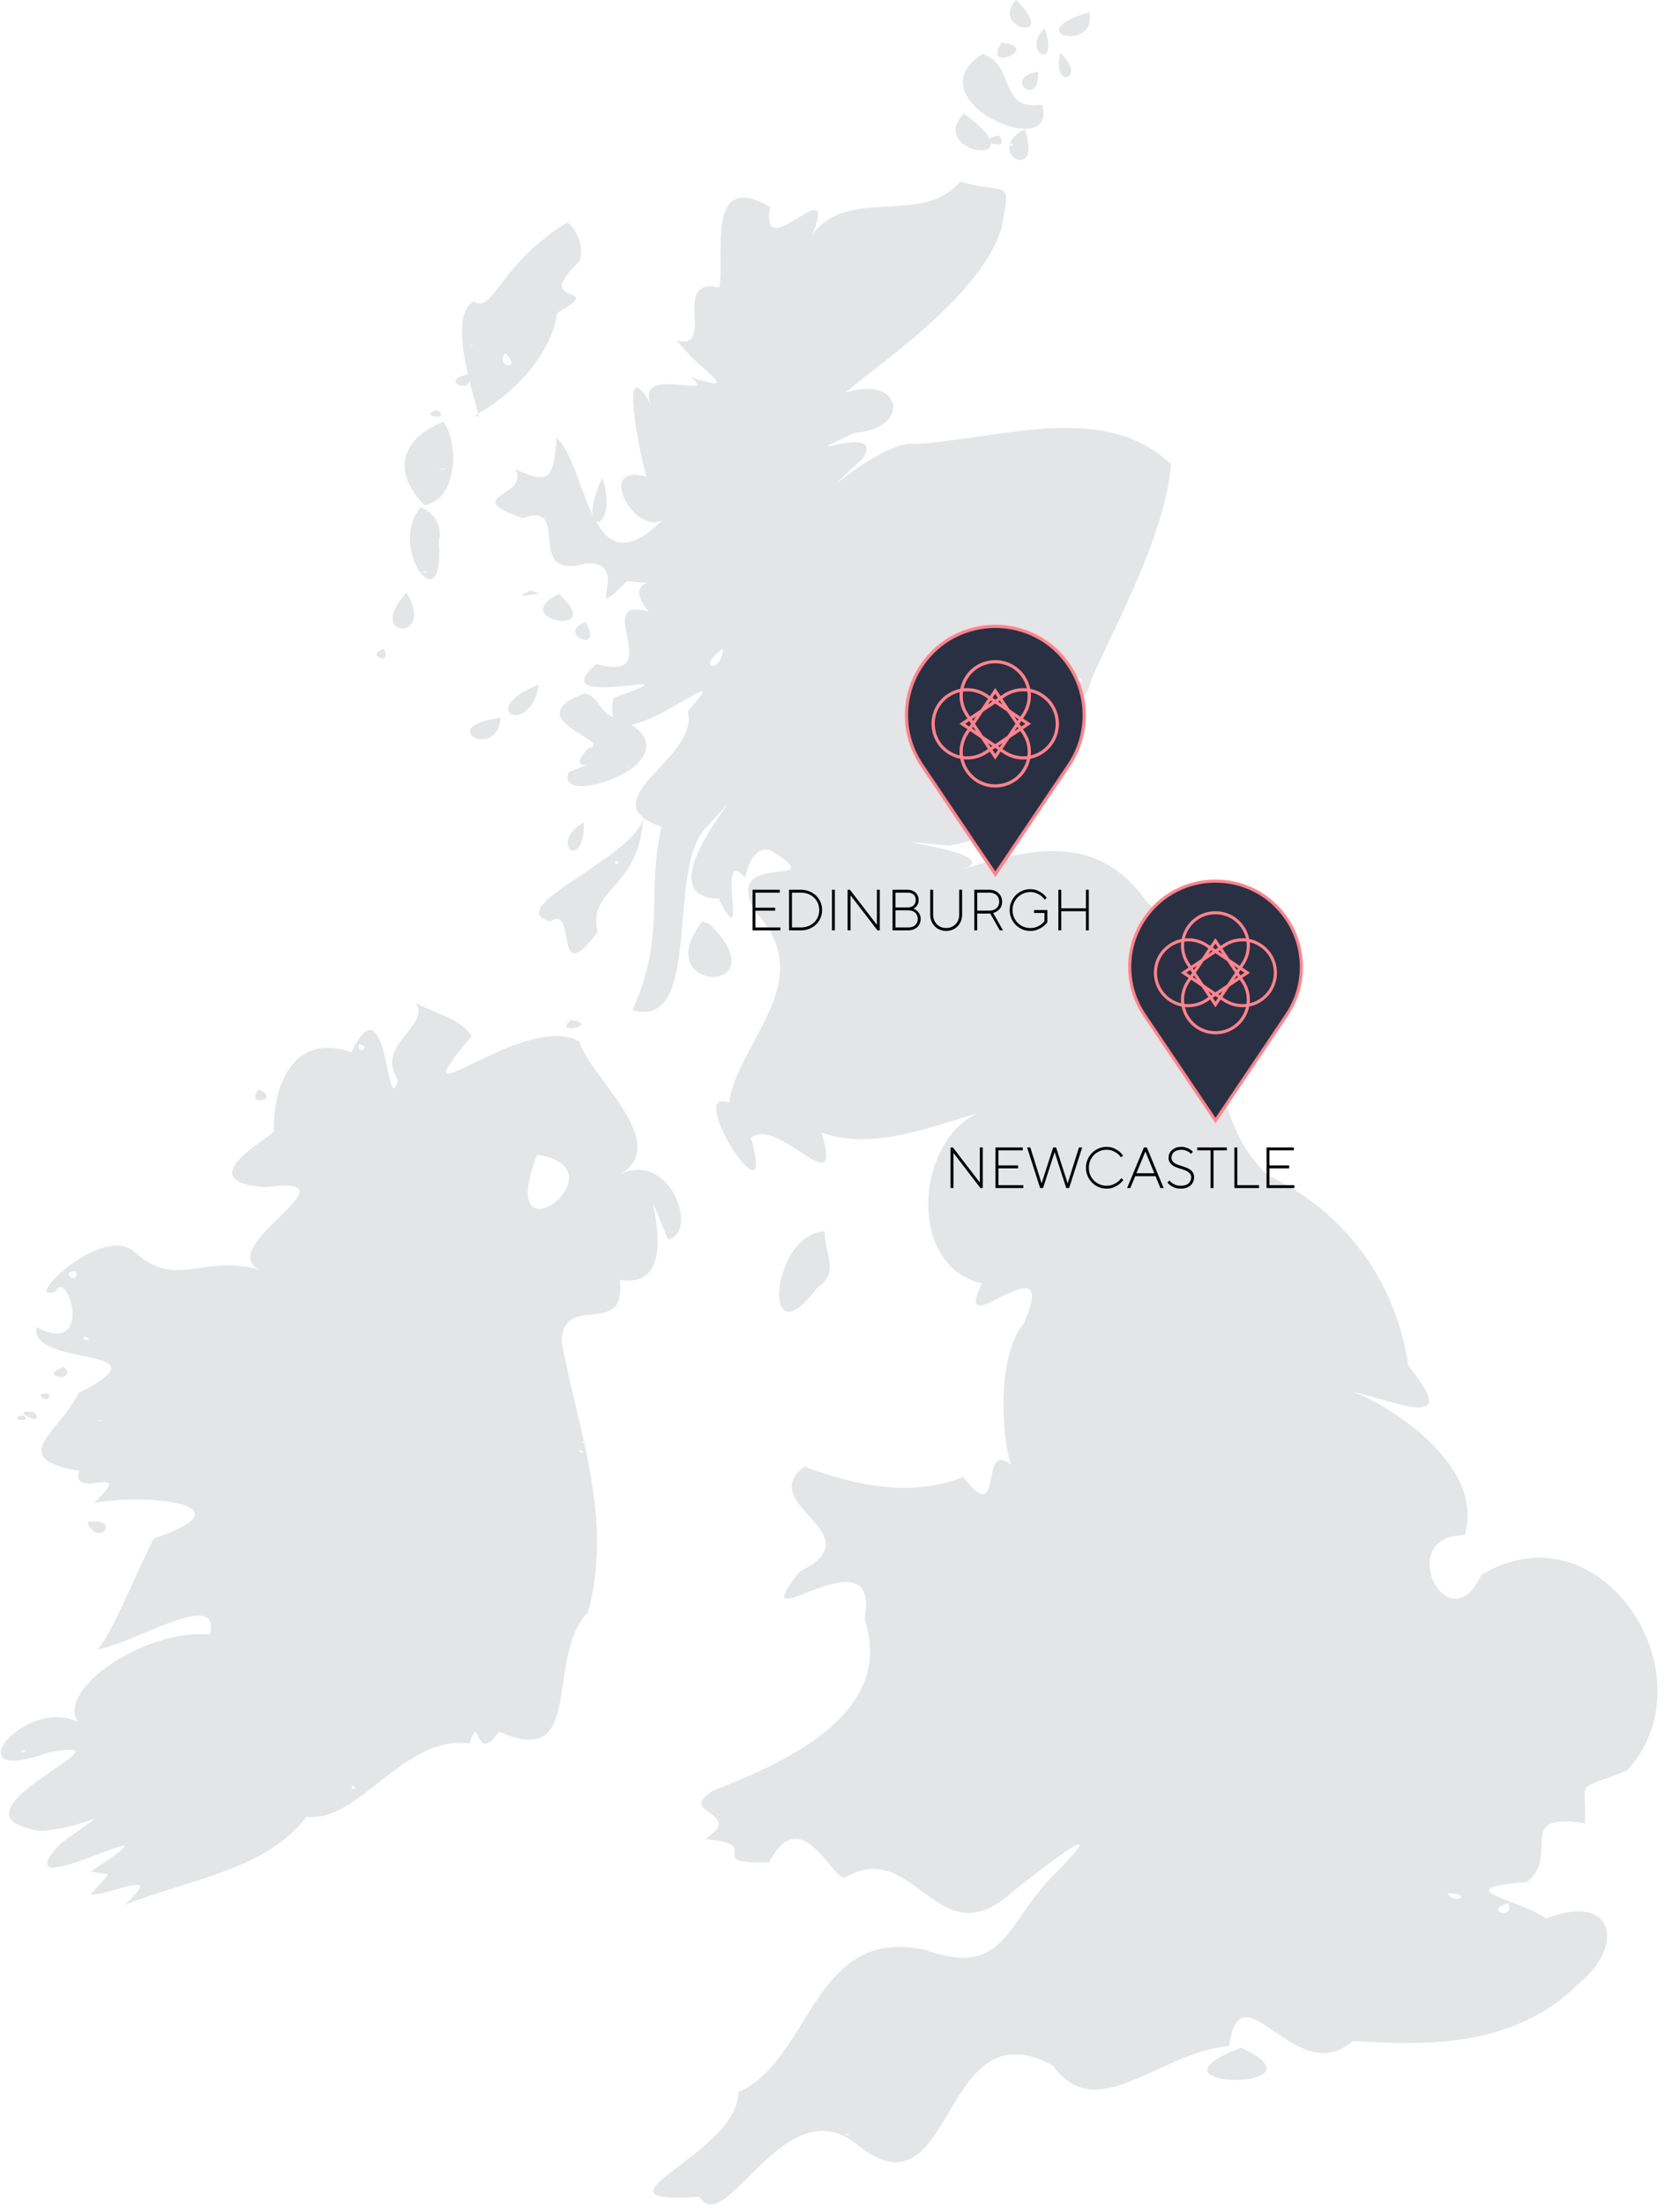<?xml version="1.0" encoding="UTF-8" standalone="no"?>
<svg
   xmlns:dc="http://purl.org/dc/elements/1.1/"
   xmlns:cc="http://creativecommons.org/ns#"
   xmlns:rdf="http://www.w3.org/1999/02/22-rdf-syntax-ns#"
   xmlns:svg="http://www.w3.org/2000/svg"
   xmlns="http://www.w3.org/2000/svg"
   id="svg2000"
   version="1.1"
   viewBox="0 0 408.899 536.489"
   height="536.489mm"
   width="408.899mm">
  <defs
     id="defs1994">
    <clipPath
       clipPathUnits="userSpaceOnUse"
       id="clipPath340-6-1-3">
      <path
         d="M 0,0 H 595.276 V 841.89 H 0 Z"
         id="path342-2-8-0" />
    </clipPath>
    <clipPath
       clipPathUnits="userSpaceOnUse"
       id="clipPath340-6-1-9">
      <path
         d="M 0,0 H 595.276 V 841.89 H 0 Z"
         id="path342-2-8-2" />
    </clipPath>
    <clipPath
       clipPathUnits="userSpaceOnUse"
       id="clipPath340-6-1-9-0">
      <path
         d="M 0,0 H 595.276 V 841.89 H 0 Z"
         id="path342-2-8-2-6" />
    </clipPath>
    <clipPath
       clipPathUnits="userSpaceOnUse"
       id="clipPath340-6-1-3-8">
      <path
         d="M 0,0 H 595.276 V 841.89 H 0 Z"
         id="path342-2-8-0-9" />
    </clipPath>
  </defs>
  <g
     transform="translate(154.307,602.503)"
     id="layer1">
    <g
       id="g1959"
       transform="matrix(0.119,0,0,0.119,-299.61,396.641)">
      <g
         style="fill:#2a3043;fill-opacity:0.128"
         transform="matrix(2.223,0,0,2.223,8201.24,-8834.144)"
         id="g1726">
        <path
           id="path1740"
           d="m -2205.138,196.806 c -25.066,26.767 41.264,40.999 0,0 z m 67.273,11.418 c -66.719,19.76 8.438,37.725 0,0 z m -41.16,14.641 c -22.346,22.954 14.645,40.532 0,0 z m -39.482,13.301 c -18.543,29.06 38.334,4.022 0,0 z m 53.873,9.602 c -7.627,35.992 26.04,22.824 0,0 z m -71.178,0.801 c -66.517,41.65 70.404,102.051 54.594,46.564 -40.334,6.839 -23.983,-36.018 -54.594,-46.564 z m 50.883,16.422 c -34.184,5.638 2.184,34.634 0,0 z m -68.184,38.457 c -36.239,37.541 71.006,52.239 0,0 z m 55.914,14.27 c -39.439,21.008 17.617,52.003 0,0 z m -23.715,5.891 c -25.59,4.217 12.753,16.386 0,0 z m 10.959,7.32 c 6.143,1.678 -3.427,3.92 0,0 z m -46.742,35.186 c -33.864,41.248 -102.396,3.846 -135.657,48.372 24.381,-62.473 -48.996,31.885 -39.141,-25.155 -61.206,-35.336 -40.651,49.166 -46.858,74.096 -45.172,-9.891 -2.494,57.659 -38.49,48.851 19.532,27.496 63.854,50.183 12.347,33.668 29.438,23.155 -63.316,-17.041 -31.894,33.968 -39.058,-76.009 -12.67,48.063 -8.596,57.639 -52.759,-15.085 -2.872,69.347 21.601,32.367 -74.498,82.59 -74.326,-39.327 -104.463,-68.315 -2.94,35.548 -5.108,44.446 -37.806,28.967 13.797,25.817 -52.974,23.921 6.454,45.016 46.679,-17.228 -0.437,58.584 58.409,41.592 44.747,-2.457 -5.92,59.972 37.599,16.421 63.921,6.431 -13.209,-13.111 19.936,27.896 -54.292,-16.004 18.812,66.316 -47.973,48.294 -53.684,45.695 107.154,-1.503 15.675,31.152 -15.845,75.89 125.187,-50.539 68.347,12.076 11.662,43.49 -93.165,82.141 -24.178,106.475 -14.344,63.362 4.543,98.822 -26.705,168.642 65.919,18.608 29.812,-132.14 68.605,-168.905 63.659,-69.06 -65.706,65.694 10.58,66.102 29.935,58.956 -4.227,-51.292 24.404,-19.186 11.347,-48.401 39.511,-11.112 24.162,-24.958 58.755,37.865 -46.742,-2.902 -15.327,55.711 60.926,64.067 -15.523,119.514 -23.603,176.341 -42.564,-16.135 45.401,120.022 20.202,32.19 25.047,-20.777 86.054,64.712 64.788,-4.785 55.016,20.209 121.369,-15.121 166.235,-23.18 -77.023,3.398 -95.657,144.628 -18.421,161.847 -30.659,61.857 74.153,-45.237 38.483,37.023 -31.382,35.004 -17.455,152.501 -0.919,141.576 -45.883,-55.655 -13.129,54.618 -54.737,-0.44 -53.52,20.987 -106.387,4.573 -146.25,-9.524 -46.506,35.205 66.478,61.6 -4.323,96.419 -56.639,71.458 75.852,-42.505 59.667,43.554 28.441,85.744 -69.314,130.762 -139.243,157.918 -35.668,21.5 31.45,19.78 -7.744,44.709 58.214,4.291 -4.934,23.519 59.25,21.128 31.02,-59.3 60.714,24.174 71.23,13.191 64.642,-35.078 83.575,77.924 154.075,12.948 25.119,-20.112 97.253,-76.151 36.681,-14.418 -42.316,40.719 -44.625,96.002 -117.471,69.217 -104.519,-23.522 -104.63,99.877 -172.913,130.681 0.032,57.408 -149.415,103.404 -35.744,96.196 24.02,38.857 77.179,-99.283 142.896,-49.773 93.448,78.238 76.344,-128.642 182.151,-71.051 40.852,56.816 98.25,-12.887 162.277,-17.855 10.585,-76.671 61.575,41.871 113.636,-4.769 72.615,5.191 150.345,4.395 207.346,-52.02 45.199,-36.68 31.796,-84.948 -29.122,-60.473 -25.426,-18.148 -94.29,-27.437 -18.221,-33.492 32.022,-23.81 -12.555,-65.012 53.637,-54.032 2.481,-42.887 -12.705,-27.811 39.054,-48.831 79.056,-87.105 -24.497,-246.327 -134.431,-179.528 -30.053,65.102 -81.639,-36.703 -15.112,-36.734 20.649,-70.421 -86.313,-127.944 -104.698,-132.315 35.871,7.283 105.265,39.609 52.872,-22.966 -10.846,-75.04 -54.997,-140.074 -129.411,-175.858 -69.579,-63.95 -32.133,-186.217 -111.144,-250.926 -46.149,-66.93 -111.687,-48.354 -172.109,-29.509 54.16,-16.83 -113.016,-32.487 -9.353,-22.658 53.713,-7.495 152.98,-77.827 50.841,-86.242 -71.587,35.133 74.513,-23.624 78.986,-65.611 29.046,-64.412 67.143,-133.205 73.892,-198.445 -60.403,-59.375 -159.36,-23.245 -235.784,-19.02 -32.819,-5.191 -113.228,74.662 -47.469,12.784 21.323,-34.679 -76.799,8.453 -7.699,-23.026 52.013,-3.913 43.985,-53.869 -8.414,-37.096 22.427,-21.022 125.226,-87.654 143.36,-151.921 9.407,-47.382 4.975,-29.439 -38.258,-42.009 z m -361.303,37.432 c -63.986,39.26 -67.604,84.626 -86.16,72.617 -30.717,17.244 15.044,122.661 1.782,104.536 45.025,-24.719 72.052,-65.37 74.834,-93.741 49.487,-28.354 -26.48,-3.307 20.916,-47.689 3.827,-12.882 -1.13,-27.217 -11.371,-35.723 z m -88.209,112.186 c 5.505,0.269 -3.787,1.014 0,0 z m 31.102,8.004 c 16.931,16.995 -10.504,13.187 0,0 z m -34.611,19.713 c -29.687,6.467 9.745,19.623 0,0 z m -28.064,32.709 c -19.543,5.174 14.554,10.589 0,0 z m 5.789,10.625 c -42.072,17.019 -45.798,48.608 -17.324,76.913 29.979,-5.612 32.041,-55.217 17.324,-76.913 z m -1.279,43.191 c 13.36,1.843 -10.098,0.343 0,0 z m 369.998,1.391 1.88,1.252 z m -222.484,7.031 c -27.498,56.333 16.687,52.432 0,0 z m -21.301,25.141 -1.617,1.79 z m -145.947,2.242 c -31.564,36.86 23.22,109.558 16.605,30.464 4.106,-12.594 -4.557,-26.419 -16.605,-30.464 z m 205.231,28.648 c 29.767,12.54 52.993,14.845 0,0 z m -81.529,9.963 -1.097,1.156 z m 59.639,13.815 -2.684,1.817 z m -179.586,6.186 c 9.176,1.44 -7.089,1.836 0,0 z m 237.494,8.58 -1.561,0.261 z m -139.752,9.166 c -19.576,7.884 1.776,3.615 7.51,2.811 z m -114.568,1.953 c -39.405,43.3 28.315,44.866 0,0 z m 140.352,1.264 c -49.439,23.854 45.965,41.098 0,0 z m 24.459,25.793 c -28.334,10.95 17.911,30.47 0,0 z m 56.189,15.57 c -6.407,6.436 -3.271,3.286 0,0 z m 70.141,8.824 c 0.182,22.253 -26.721,19.875 0,0 z m -311.949,0.389 c -18.133,5.119 8.701,16.797 0,0 z m 640.232,26.924 c 10.078,6.27 -13.911,2.309 0,0 z m -497.516,5.715 c -59.326,23.444 -8.252,49.547 0,0 z m 41.629,8.293 c -63.76,24.197 31.335,44.447 3.332,50.597 -26.824,30.946 32.819,1.153 -17.502,21.716 -15.568,36.095 127.088,-11.828 46.65,-49.997 -17.523,0.726 -17.099,-20.233 -32.479,-22.317 z m -76.695,22.428 c -61.932,7.124 -3.919,40.694 0,0 z m 128.668,32.879 -1.604,6.375 z m 297.875,8.791 2.225,2.129 z m -309.594,2.609 c 3.014,1.752 -4.543,-0.24 0,0 z m 133.152,36.707 c -7.345,9.945 -10.462,14.164 0,0 z m -18.863,7.385 0.522,2.449 z m -100.15,3.85 c -8.988,36.872 -131.886,82.476 -85.536,94.995 25.421,-16.891 1.781,65.114 43.422,9.902 -9.408,-41.116 37.61,-38.087 42.114,-104.897 z m 101.644,0.318 c -1.196,9.325 -0.797,6.217 0,0 z m -156.201,3.49 c -34.008,19.295 0.334,47.578 0,0 z m 129.168,33.902 0.229,2.203 z m -97.846,1.977 c 1.93,5.539 -7.35,-0.468 0,0 z m 77.535,55.35 c -51.614,66.259 73.217,68.786 7.044,2.576 l -4.794,-1.753 z m -263.342,74.822 c 12.995,22.967 -37.75,37.331 -16.733,70.921 -10.695,40.547 -8.707,-95.696 -42.852,-25.565 -56.598,-19.829 -72.413,37.082 -71.165,72.477 1.068,3.873 -81.676,46.683 -7.559,51.689 89.96,-12.056 -47.703,53.595 -6.184,75.815 -53.175,-14.654 -75.805,19.257 -115.227,-16.858 -30.673,-25.204 -105.119,49.288 -71.838,36.788 10.835,-22.302 36.223,60.981 -17.785,32.98 -6.108,38.465 126.563,15.988 38.87,60.587 -17.032,35.898 -68.044,60.124 0.798,71.557 -9.984,28.066 54.511,-9.252 13.158,29.617 50.102,-9.428 146.835,1.94 55.035,32.663 -17.628,35.582 -42.411,96.336 -52.187,101.903 32.862,-4.161 114.607,-57.663 104.109,-13.727 -60.59,-5.428 -142.16,51.46 -121.376,80.567 -49.456,-24.425 -117.005,60.376 -27.017,27.986 90.685,-17.031 -107.706,57.024 -7.466,72.245 45.566,-2.868 73.423,-28.364 18.322,11.5 -61.471,65.619 131.299,-42.666 27.968,25.617 18.72,5.145 22.011,-4.067 -0.558,21.174 17.438,1.725 70.933,-26.393 31.398,9.746 59.186,-23.482 131.095,-32.398 167.46,-81.251 48.073,6.514 89.414,-75.74 149.913,-67.245 10.166,-31.825 4.568,22.231 27.203,-11.006 80.417,36.311 41.339,-67.932 81.907,-109.682 23.32,-84.909 -8.233,-165.143 -24.261,-248.28 0.639,-47.499 59.738,-2.021 53.625,-57.372 70.666,11.177 4.731,-131.765 44.209,-37.378 28.781,-5.811 2.631,-80.999 -42.927,-60.332 46.095,-29.231 -29.098,-89.017 -38.678,-121.705 -52.001,-28.965 -173.381,83.594 -98.979,-5.05 -11.305,-16.844 -34.518,-20.418 -51.182,-30.383 z m 142.658,15.807 c -18.23,14.398 28.313,4.424 0,0 z m -183.389,20.156 0.052,2.342 z m -11.514,1.916 c 12.289,3.033 -3.496,10.835 0,0 z m 11.969,4.361 0.481,1.468 z m 0.688,3.238 c 1.516,11.987 2.679,21.176 0,0 z m -53.754,5.711 c -5.017,6.874 -3.461,4.742 0,0 z m -25.111,24.168 0.314,0.967 z m -26.279,4.322 c -14.41,16.325 22.372,9.589 0,0 z m 350.689,47.32 1.175,4.058 z m -94.494,12.68 c 82.953,12.701 -41.22,105.388 0,0 z m 264.478,70.262 c -50.439,3.117 -58.461,122.323 -6.917,52.057 21.737,-13.259 6.032,-34.129 6.917,-52.057 z m -678.051,30.648 2.72,2.127 z m 496.869,0.783 -1.52,4.65 z m -507.803,5.418 c 4.085,13.371 -17.051,0.96 0,0 z m 829.113,21.492 0.01,2.2 z m -820.019,38.596 c 9.293,5.482 -7.455,3.305 0,0 z m -13.172,4.16 -0.51,1.956 z m 0.48,2.881 -0.658,1.733 z m -7.402,20.842 c -26.486,9.493 14.436,14.826 0,0 z m -13.76,24.66 c -17.814,-2.276 2.031,12.524 0,0 z m -13.859,16.896 c -27.159,-2.992 14.077,15.245 0,0 z m -10.238,2.881 c -15.877,4.314 11.457,7.354 0,0 z m 57.272,2.08 c 8.298,4.872 6.044,3.549 0,0 z m 13.346,2.361 c 6.444,0.199 -5.52,2.258 0,0 z m 446.047,19.67 c 2.959,2.929 -5.1,0.405 0,0 z m -490.318,4.018 2.455,1.922 z m 488.635,4.635 c 1.725,5.457 -7.426,-2.184 0,0 z m -424.121,38.738 -2.182,2.836 z m -31.482,26.768 c 9.293,24.841 33.428,-4.692 0,0 z m 684.096,7.664 0.231,2.303 z m -548.834,91.902 1.774,1.335 z m -194.967,110.342 c 7.767,1.709 -5.395,2.87 0,0 z m 303.647,32.688 c 7.589,2.248 -3.438,5.649 0,0 z m 677.447,31.736 -1.164,1.121 z m -3.053,3.092 0.317,2.012 z m -305.137,17.283 -2.759,1.403 z m 714.393,29.486 1.16,1.328 z m -82.848,12.531 4.512,1.298 z m 6.451,4.797 c 24.511,-0.453 8.44,11.623 0,0 z m 56.377,8.998 c 5.762,16.409 -23.59,7.252 0,0 z m -245.922,132.945 c -101.982,38.749 86.472,40.365 0,0 z m -12.441,8.682 1.377,1.292 z m -349.101,70.805 c 2.807,3.371 -8.638,-1.786 0,0 z"
           style="fill:#2a3043;fill-opacity:0.128;stroke-width:0.96" />
      </g>
      <g
         transform="matrix(3.258,0,0,3.258,796.389,-7067.449)"
         id="g1396-7-8-6">
        <path
           id="path1032-9-6-6"
           d="M 801.446,72.187 755.194,140.803 708.943,72.187 c -12.705,-18.848 -12.705,-43.516 0,-62.357 22.106,-32.804 70.39,-32.804 92.503,0 12.705,18.841 12.705,43.509 0,62.357 z"
           style="fill:#2a3043;fill-opacity:1;stroke:#ff848d;stroke-width:2;stroke-linecap:butt;stroke-linejoin:miter;stroke-miterlimit:4;stroke-dasharray:none;stroke-opacity:1" />
        <g
           style="fill:none;stroke:#ff848d;stroke-width:0.808;stroke-miterlimit:4;stroke-dasharray:none;stroke-opacity:1"
           id="g336-9-2-8-4"
           transform="matrix(2.474,0,0,-2.474,-92.912,820.471)">
          <g
             style="fill:none;stroke:#ff848d;stroke-width:0.808;stroke-miterlimit:4;stroke-dasharray:none;stroke-opacity:1"
             clip-path="url(#clipPath340-6-1-3-8)"
             id="g338-1-0-8-9">
            <g
               style="fill:none;stroke:#ff848d;stroke-width:0.808;stroke-miterlimit:4;stroke-dasharray:none;stroke-opacity:1"
               transform="translate(349.949,315.161)"
               id="g344-2-23-4-5">
              <path
                 id="path346-7-7-3-0"
                 style="fill:none;stroke:#ff848d;stroke-width:0.808;stroke-linecap:butt;stroke-linejoin:miter;stroke-miterlimit:4;stroke-dasharray:none;stroke-opacity:1"
                 d="M 0,0 -7.168,-10.634 -14.336,0 c -1.969,2.921 -1.969,6.744 0,9.664 3.426,5.084 10.909,5.084 14.336,0 C 1.969,6.744 1.969,2.921 0,0 Z M -14.336,-4.555 -7.168,6.079 0,-4.555 c 1.969,-2.92 1.969,-6.743 0,-9.664 -3.427,-5.083 -10.91,-5.083 -14.336,0 -1.969,2.921 -1.969,6.744 0,9.664 z m 9.445,-4.891 -10.634,7.169 10.634,7.168 c 2.921,1.969 6.744,1.969 9.664,0 5.084,-3.427 5.084,-10.91 0,-14.337 -2.92,-1.968 -6.743,-1.968 -9.664,0 z M -9.446,4.891 1.188,-2.277 -9.446,-9.446 c -2.92,-1.968 -6.743,-1.968 -9.663,0 h -10e-4 c -5.083,3.427 -5.083,10.91 0,14.337 h 10e-4 c 2.92,1.969 6.743,1.969 9.663,0 z" />
            </g>
          </g>
        </g>
      </g>
      <g
         id="text1634-1-4"
         style="font-style:normal;font-weight:normal;font-size:138.855px;line-height:1.25;font-family:sans-serif;letter-spacing:0px;word-spacing:0px;fill:#000000;fill-opacity:1;stroke:none;stroke-width:6.509"
         aria-label="EDINBURGH">
        <path
           id="path2951"
           style="font-style:normal;font-variant:normal;font-weight:normal;font-stretch:normal;font-size:118.586px;font-family:TT-Norms-Pro-Light;-inkscape-font-specification:TT-Norms-Pro-Light;stroke-width:6.509"
           d="m 2760.184,-6577.03 h 55.736 v 5.929 h -49.806 v 30.832 h 40.319 v 5.929 h -40.319 v 34.39 h 50.992 v 5.929 h -56.921 z" />
        <path
           id="path2953"
           style="font-style:normal;font-variant:normal;font-weight:normal;font-stretch:normal;font-size:118.586px;font-family:TT-Norms-Pro-Light;-inkscape-font-specification:TT-Norms-Pro-Light;stroke-width:6.509"
           d="m 2834.893,-6577.03 h 24.31 q 9.368,0 17.195,3.32 7.945,3.202 13.756,8.775 5.811,5.574 9.012,13.163 3.32,7.59 3.32,16.246 0,8.657 -3.32,16.246 -3.202,7.59 -9.012,13.163 -5.811,5.574 -13.756,8.894 -7.827,3.202 -17.195,3.202 h -24.31 z m 24.31,77.081 q 8.182,0 15.06,-2.728 6.878,-2.728 11.859,-7.471 4.981,-4.862 7.708,-11.266 2.728,-6.522 2.728,-14.112 0,-7.59 -2.728,-13.993 -2.728,-6.522 -7.708,-11.266 -4.981,-4.862 -11.859,-7.59 -6.878,-2.728 -15.06,-2.728 h -18.381 v 71.152 z" />
        <path
           id="path2955"
           style="font-style:normal;font-variant:normal;font-weight:normal;font-stretch:normal;font-size:118.586px;font-family:TT-Norms-Pro-Light;-inkscape-font-specification:TT-Norms-Pro-Light;stroke-width:6.509"
           d="m 2922.646,-6577.03 h 5.929 v 83.01 h -5.929 z" />
        <path
           id="path2957"
           style="font-style:normal;font-variant:normal;font-weight:normal;font-stretch:normal;font-size:118.586px;font-family:TT-Norms-Pro-Light;-inkscape-font-specification:TT-Norms-Pro-Light;stroke-width:6.509"
           d="m 2954.664,-6577.03 h 4.743 l 55.142,71.745 v -71.745 h 5.929 v 83.01 h -4.743 l -55.142,-71.745 v 71.745 h -5.929 z" />
        <path
           id="path2959"
           style="font-style:normal;font-variant:normal;font-weight:normal;font-stretch:normal;font-size:118.586px;font-family:TT-Norms-Pro-Light;-inkscape-font-specification:TT-Norms-Pro-Light;stroke-width:6.509"
           d="m 3046.569,-6577.03 h 30.832 q 5.099,0 9.25,1.66 4.151,1.542 7.115,4.269 2.965,2.728 4.506,6.641 1.66,3.795 1.66,8.182 0,5.218 -1.66,8.657 -1.66,3.32 -3.676,5.336 -2.372,2.372 -5.336,3.795 4.151,1.66 7.352,4.506 2.728,2.49 5.099,6.522 2.372,4.032 2.372,10.317 0,4.862 -1.897,9.131 -1.779,4.269 -5.099,7.352 -3.32,3.083 -8.064,4.862 -4.625,1.779 -10.436,1.779 h -32.018 z m 32.018,77.081 q 9.368,0 14.467,-4.744 5.099,-4.862 5.099,-12.451 0,-8.064 -5.099,-12.926 -5.099,-4.862 -14.467,-4.862 h -26.089 v 34.983 z m -1.186,-40.912 q 8.064,0 12.333,-4.151 4.269,-4.151 4.269,-11.266 0,-6.759 -4.269,-10.791 -4.269,-4.032 -12.333,-4.032 h -24.903 v 30.239 z" />
        <path
           id="path2961"
           style="font-style:normal;font-variant:normal;font-weight:normal;font-stretch:normal;font-size:118.586px;font-family:TT-Norms-Pro-Light;-inkscape-font-specification:TT-Norms-Pro-Light;stroke-width:6.509"
           d="m 3156.261,-6492.834 q -6.878,0 -12.926,-2.49 -5.929,-2.49 -10.317,-6.878 -4.388,-4.506 -6.878,-10.554 -2.49,-6.167 -2.49,-13.282 v -50.992 h 5.929 v 50.992 q 0,6.048 2.016,11.028 2.016,4.981 5.574,8.657 3.558,3.558 8.42,5.574 4.862,2.016 10.673,2.016 5.811,0 10.673,-2.016 4.862,-2.016 8.42,-5.574 3.558,-3.676 5.574,-8.657 2.016,-4.981 2.016,-11.028 v -50.992 h 5.929 v 50.992 q 0,7.115 -2.49,13.282 -2.49,6.048 -6.878,10.554 -4.388,4.388 -10.436,6.878 -5.929,2.49 -12.807,2.49 z" />
        <path
           id="path2963"
           style="font-style:normal;font-variant:normal;font-weight:normal;font-stretch:normal;font-size:118.586px;font-family:TT-Norms-Pro-Light;-inkscape-font-specification:TT-Norms-Pro-Light;stroke-width:6.509"
           d="M 3213.775,-6577.03 H 3245.2 q 5.574,0 10.198,1.897 4.744,1.897 8.064,5.218 3.439,3.202 5.336,7.708 1.897,4.388 1.897,9.487 0,3.558 -0.83,6.522 -0.712,2.846 -2.016,5.218 -1.304,2.253 -2.965,4.032 -1.66,1.66 -3.439,2.965 -4.032,3.083 -9.131,4.388 l 20.16,35.576 h -6.522 l -19.567,-34.39 h -26.682 v 34.39 h -5.929 z m 31.425,42.691 q 4.388,0 7.945,-1.304 3.676,-1.423 6.285,-3.795 2.609,-2.49 3.913,-5.811 1.423,-3.439 1.423,-7.471 0,-4.032 -1.423,-7.352 -1.304,-3.439 -3.913,-5.811 -2.609,-2.49 -6.285,-3.795 -3.558,-1.423 -7.945,-1.423 h -25.496 v 36.762 z" />
        <path
           id="path2965"
           style="font-style:normal;font-variant:normal;font-weight:normal;font-stretch:normal;font-size:118.586px;font-family:TT-Norms-Pro-Light;-inkscape-font-specification:TT-Norms-Pro-Light;stroke-width:6.509"
           d="m 3328.21,-6492.834 q -8.657,0 -16.365,-3.32 -7.59,-3.32 -13.4,-9.131 -5.692,-5.811 -9.012,-13.519 -3.32,-7.827 -3.32,-16.721 0,-8.894 3.32,-16.602 3.32,-7.827 9.012,-13.637 5.811,-5.811 13.4,-9.131 7.708,-3.32 16.365,-3.32 8.538,0 14.823,2.846 6.285,2.728 10.554,6.048 4.862,3.913 8.42,8.894 l -4.151,3.558 q -3.083,-4.269 -7.352,-7.708 -3.676,-2.846 -9.25,-5.218 -5.574,-2.49 -13.044,-2.49 -7.59,0 -14.23,2.846 -6.522,2.846 -11.503,7.827 -4.862,4.862 -7.708,11.621 -2.728,6.641 -2.728,14.467 0,7.827 2.728,14.586 2.846,6.641 7.708,11.621 4.981,4.862 11.503,7.708 6.641,2.846 14.23,2.846 7.115,0 12.452,-2.016 5.455,-2.135 9.131,-4.744 4.269,-3.083 7.471,-6.878 v -17.195 h -21.346 v -5.929 h 27.275 v 24.903 q -3.795,4.981 -9.012,8.894 -4.506,3.439 -11.028,6.166 -6.404,2.728 -14.942,2.728 z" />
        <path
           id="path2967"
           style="font-style:normal;font-variant:normal;font-weight:normal;font-stretch:normal;font-size:118.586px;font-family:TT-Norms-Pro-Light;-inkscape-font-specification:TT-Norms-Pro-Light;stroke-width:6.509"
           d="m 3385.724,-6577.03 h 5.929 v 37.948 h 50.399 v -37.948 h 5.929 v 83.01 h -5.929 v -39.133 h -50.399 v 39.133 h -5.929 z" />
      </g>
      <g
         transform="matrix(3.147,0,0,3.147,1330.571,-6548.265)"
         id="g1767-1">
        <g
           id="g1765-7">
          <path
             style="fill:#2a3043;fill-opacity:1;stroke:#ff848d;stroke-width:2;stroke-linecap:butt;stroke-linejoin:miter;stroke-miterlimit:4;stroke-dasharray:none;stroke-opacity:1"
             d="M 801.446,72.187 755.194,140.803 708.943,72.187 c -12.705,-18.848 -12.705,-43.516 0,-62.357 22.106,-32.804 70.39,-32.804 92.503,0 12.705,18.841 12.705,43.509 0,62.357 z"
             id="path1755-2" />
          <g
             transform="matrix(2.474,0,0,-2.474,-92.912,818.844)"
             id="g1763-7"
             style="fill:none;stroke:#ff848d;stroke-width:0.808;stroke-miterlimit:4;stroke-dasharray:none;stroke-opacity:1">
            <g
               id="g1761-2"
               clip-path="url(#clipPath340-6-1-9-0)"
               style="fill:none;stroke:#ff848d;stroke-width:0.808;stroke-miterlimit:4;stroke-dasharray:none;stroke-opacity:1">
              <g
                 id="g1759-2"
                 transform="translate(349.949,315.161)"
                 style="fill:none;stroke:#ff848d;stroke-width:0.808;stroke-miterlimit:4;stroke-dasharray:none;stroke-opacity:1">
                <path
                   d="M 0,0 -7.168,-10.634 -14.336,0 c -1.969,2.921 -1.969,6.744 0,9.664 3.426,5.084 10.909,5.084 14.336,0 C 1.969,6.744 1.969,2.921 0,0 Z M -14.336,-4.555 -7.168,6.079 0,-4.555 c 1.969,-2.92 1.969,-6.743 0,-9.664 -3.427,-5.083 -10.91,-5.083 -14.336,0 -1.969,2.921 -1.969,6.744 0,9.664 z m 9.445,-4.891 -10.634,7.169 10.634,7.168 c 2.921,1.969 6.744,1.969 9.664,0 5.084,-3.427 5.084,-10.91 0,-14.337 -2.92,-1.968 -6.743,-1.968 -9.664,0 z M -9.446,4.891 1.188,-2.277 -9.446,-9.446 c -2.92,-1.968 -6.743,-1.968 -9.663,0 h -10e-4 c -5.083,3.427 -5.083,10.91 0,14.337 h 10e-4 c 2.92,1.969 6.743,1.969 9.663,0 z"
                   style="fill:none;stroke:#ff848d;stroke-width:0.808;stroke-linecap:butt;stroke-linejoin:miter;stroke-miterlimit:4;stroke-dasharray:none;stroke-opacity:1"
                   id="path1757-6" />
              </g>
            </g>
          </g>
        </g>
      </g>
      <g
         id="text1771-1"
         style="font-style:normal;font-weight:normal;font-size:134.105px;line-height:1.25;font-family:sans-serif;letter-spacing:0px;word-spacing:0px;fill:#000000;fill-opacity:1;stroke:none;stroke-width:6.286"
         aria-label="NEWCASTLE">
        <path
           id="path2932"
           style="font-style:normal;font-variant:normal;font-weight:normal;font-stretch:normal;font-size:118.586px;font-family:TT-Norms-Pro-Light;-inkscape-font-specification:TT-Norms-Pro-Light;stroke-width:6.286"
           d="m 3165.236,-6050.162 h 4.744 l 55.142,71.745 v -71.745 h 5.929 v 83.01 h -4.744 l -55.142,-71.745 v 71.745 h -5.929 z" />
        <path
           id="path2934"
           style="font-style:normal;font-variant:normal;font-weight:normal;font-stretch:normal;font-size:118.586px;font-family:TT-Norms-Pro-Light;-inkscape-font-specification:TT-Norms-Pro-Light;stroke-width:6.286"
           d="m 3257.14,-6050.162 h 55.735 v 5.929 h -49.806 v 30.832 h 40.319 v 5.929 h -40.319 v 34.39 h 50.992 v 5.929 h -56.921 z" />
        <path
           id="path2936"
           style="font-style:normal;font-variant:normal;font-weight:normal;font-stretch:normal;font-size:118.586px;font-family:TT-Norms-Pro-Light;-inkscape-font-specification:TT-Norms-Pro-Light;stroke-width:6.286"
           d="m 3321.77,-6050.162 h 6.522 l 23.124,73.523 23.717,-73.523 h 5.929 l 23.717,73.523 23.124,-73.523 h 6.522 l -26.682,83.01 h -5.929 l -23.717,-73.523 -23.717,73.523 h -5.929 z" />
        <path
           id="path2938"
           style="font-style:normal;font-variant:normal;font-weight:normal;font-stretch:normal;font-size:118.586px;font-family:TT-Norms-Pro-Light;-inkscape-font-specification:TT-Norms-Pro-Light;stroke-width:6.286"
           d="m 3484.232,-5965.966 q -8.657,0 -16.365,-3.32 -7.59,-3.32 -13.4,-9.131 -5.692,-5.811 -9.012,-13.519 -3.321,-7.827 -3.321,-16.721 0,-8.894 3.321,-16.602 3.32,-7.827 9.012,-13.637 5.811,-5.811 13.4,-9.131 7.708,-3.32 16.365,-3.32 8.538,0 14.823,2.846 6.285,2.728 10.554,6.048 4.862,3.913 8.42,8.894 l -4.151,3.558 q -3.083,-4.269 -7.352,-7.708 -3.676,-2.846 -9.25,-5.218 -5.574,-2.49 -13.044,-2.49 -7.59,0 -14.23,2.846 -6.522,2.846 -11.503,7.827 -4.862,4.862 -7.708,11.621 -2.728,6.641 -2.728,14.467 0,7.827 2.728,14.586 2.846,6.641 7.708,11.621 4.981,4.862 11.503,7.708 6.641,2.846 14.23,2.846 7.59,0 13.163,-2.372 5.692,-2.372 9.487,-5.336 4.388,-3.32 7.59,-7.708 l 4.151,3.558 q -3.676,4.981 -8.775,8.894 -4.388,3.439 -10.791,6.167 -6.285,2.728 -14.823,2.728 z" />
        <path
           id="path2940"
           style="font-style:normal;font-variant:normal;font-weight:normal;font-stretch:normal;font-size:118.586px;font-family:TT-Norms-Pro-Light;-inkscape-font-specification:TT-Norms-Pro-Light;stroke-width:6.286"
           d="m 3560.72,-6050.162 h 5.929 l 34.39,83.01 h -6.522 l -10.08,-24.31 h -41.505 l -10.08,24.31 h -6.522 z m 21.346,52.771 -18.381,-44.47 -18.381,44.47 z" />
        <path
           id="path2942"
           style="font-style:normal;font-variant:normal;font-weight:normal;font-stretch:normal;font-size:118.586px;font-family:TT-Norms-Pro-Light;-inkscape-font-specification:TT-Norms-Pro-Light;stroke-width:6.286"
           d="m 3636.022,-5965.966 q -6.997,0 -12.096,-1.897 -4.981,-1.897 -8.42,-4.269 -3.913,-2.728 -6.759,-6.285 l 4.151,-4.151 q 2.253,3.083 5.574,5.336 2.846,2.016 7.115,3.676 4.388,1.66 10.436,1.66 10.791,0 16.009,-4.744 5.336,-4.862 5.336,-12.451 0,-4.269 -2.016,-6.997 -2.016,-2.846 -5.218,-4.743 -3.202,-2.016 -7.352,-3.439 -4.151,-1.423 -8.538,-2.728 -4.388,-1.423 -8.538,-3.083 -4.151,-1.66 -7.352,-4.151 -3.202,-2.609 -5.218,-6.167 -2.016,-3.676 -2.016,-9.012 0,-4.388 1.779,-8.42 1.897,-4.032 5.218,-6.997 3.439,-2.965 8.182,-4.744 4.862,-1.779 10.91,-1.779 5.811,0 10.198,1.66 4.388,1.542 7.471,3.439 3.558,2.135 6.048,4.981 l -4.151,4.151 q -2.016,-2.253 -4.862,-4.151 -2.49,-1.542 -6.166,-2.846 -3.558,-1.304 -8.538,-1.304 -4.862,0 -8.657,1.304 -3.795,1.186 -6.404,3.439 -2.49,2.135 -3.795,5.099 -1.304,2.846 -1.304,6.167 0,4.269 2.016,7.115 2.016,2.728 5.218,4.744 3.202,1.897 7.352,3.32 4.151,1.423 8.538,2.846 4.388,1.304 8.538,2.965 4.151,1.66 7.352,4.269 3.202,2.49 5.218,6.167 2.016,3.558 2.016,8.894 0,4.862 -1.897,9.131 -1.779,4.269 -5.336,7.352 -3.439,3.083 -8.538,4.862 -5.099,1.779 -11.503,1.779 z" />
        <path
           id="path2944"
           style="font-style:normal;font-variant:normal;font-weight:normal;font-stretch:normal;font-size:118.586px;font-family:TT-Norms-Pro-Light;-inkscape-font-specification:TT-Norms-Pro-Light;stroke-width:6.286"
           d="m 3697.094,-6044.232 h -27.275 v -5.929 h 60.479 v 5.929 h -27.275 v 77.081 h -5.929 z" />
        <path
           id="path2946"
           style="font-style:normal;font-variant:normal;font-weight:normal;font-stretch:normal;font-size:118.586px;font-family:TT-Norms-Pro-Light;-inkscape-font-specification:TT-Norms-Pro-Light;stroke-width:6.286"
           d="m 3745.714,-6050.162 h 5.929 v 77.081 h 44.47 v 5.929 h -50.399 z" />
        <path
           id="path2948"
           style="font-style:normal;font-variant:normal;font-weight:normal;font-stretch:normal;font-size:118.586px;font-family:TT-Norms-Pro-Light;-inkscape-font-specification:TT-Norms-Pro-Light;stroke-width:6.286"
           d="m 3811.529,-6050.162 h 55.736 v 5.929 h -49.806 v 30.832 h 40.319 v 5.929 h -40.319 v 34.39 h 50.992 v 5.929 h -56.921 z" />
      </g>
    </g>
  </g>
</svg>
